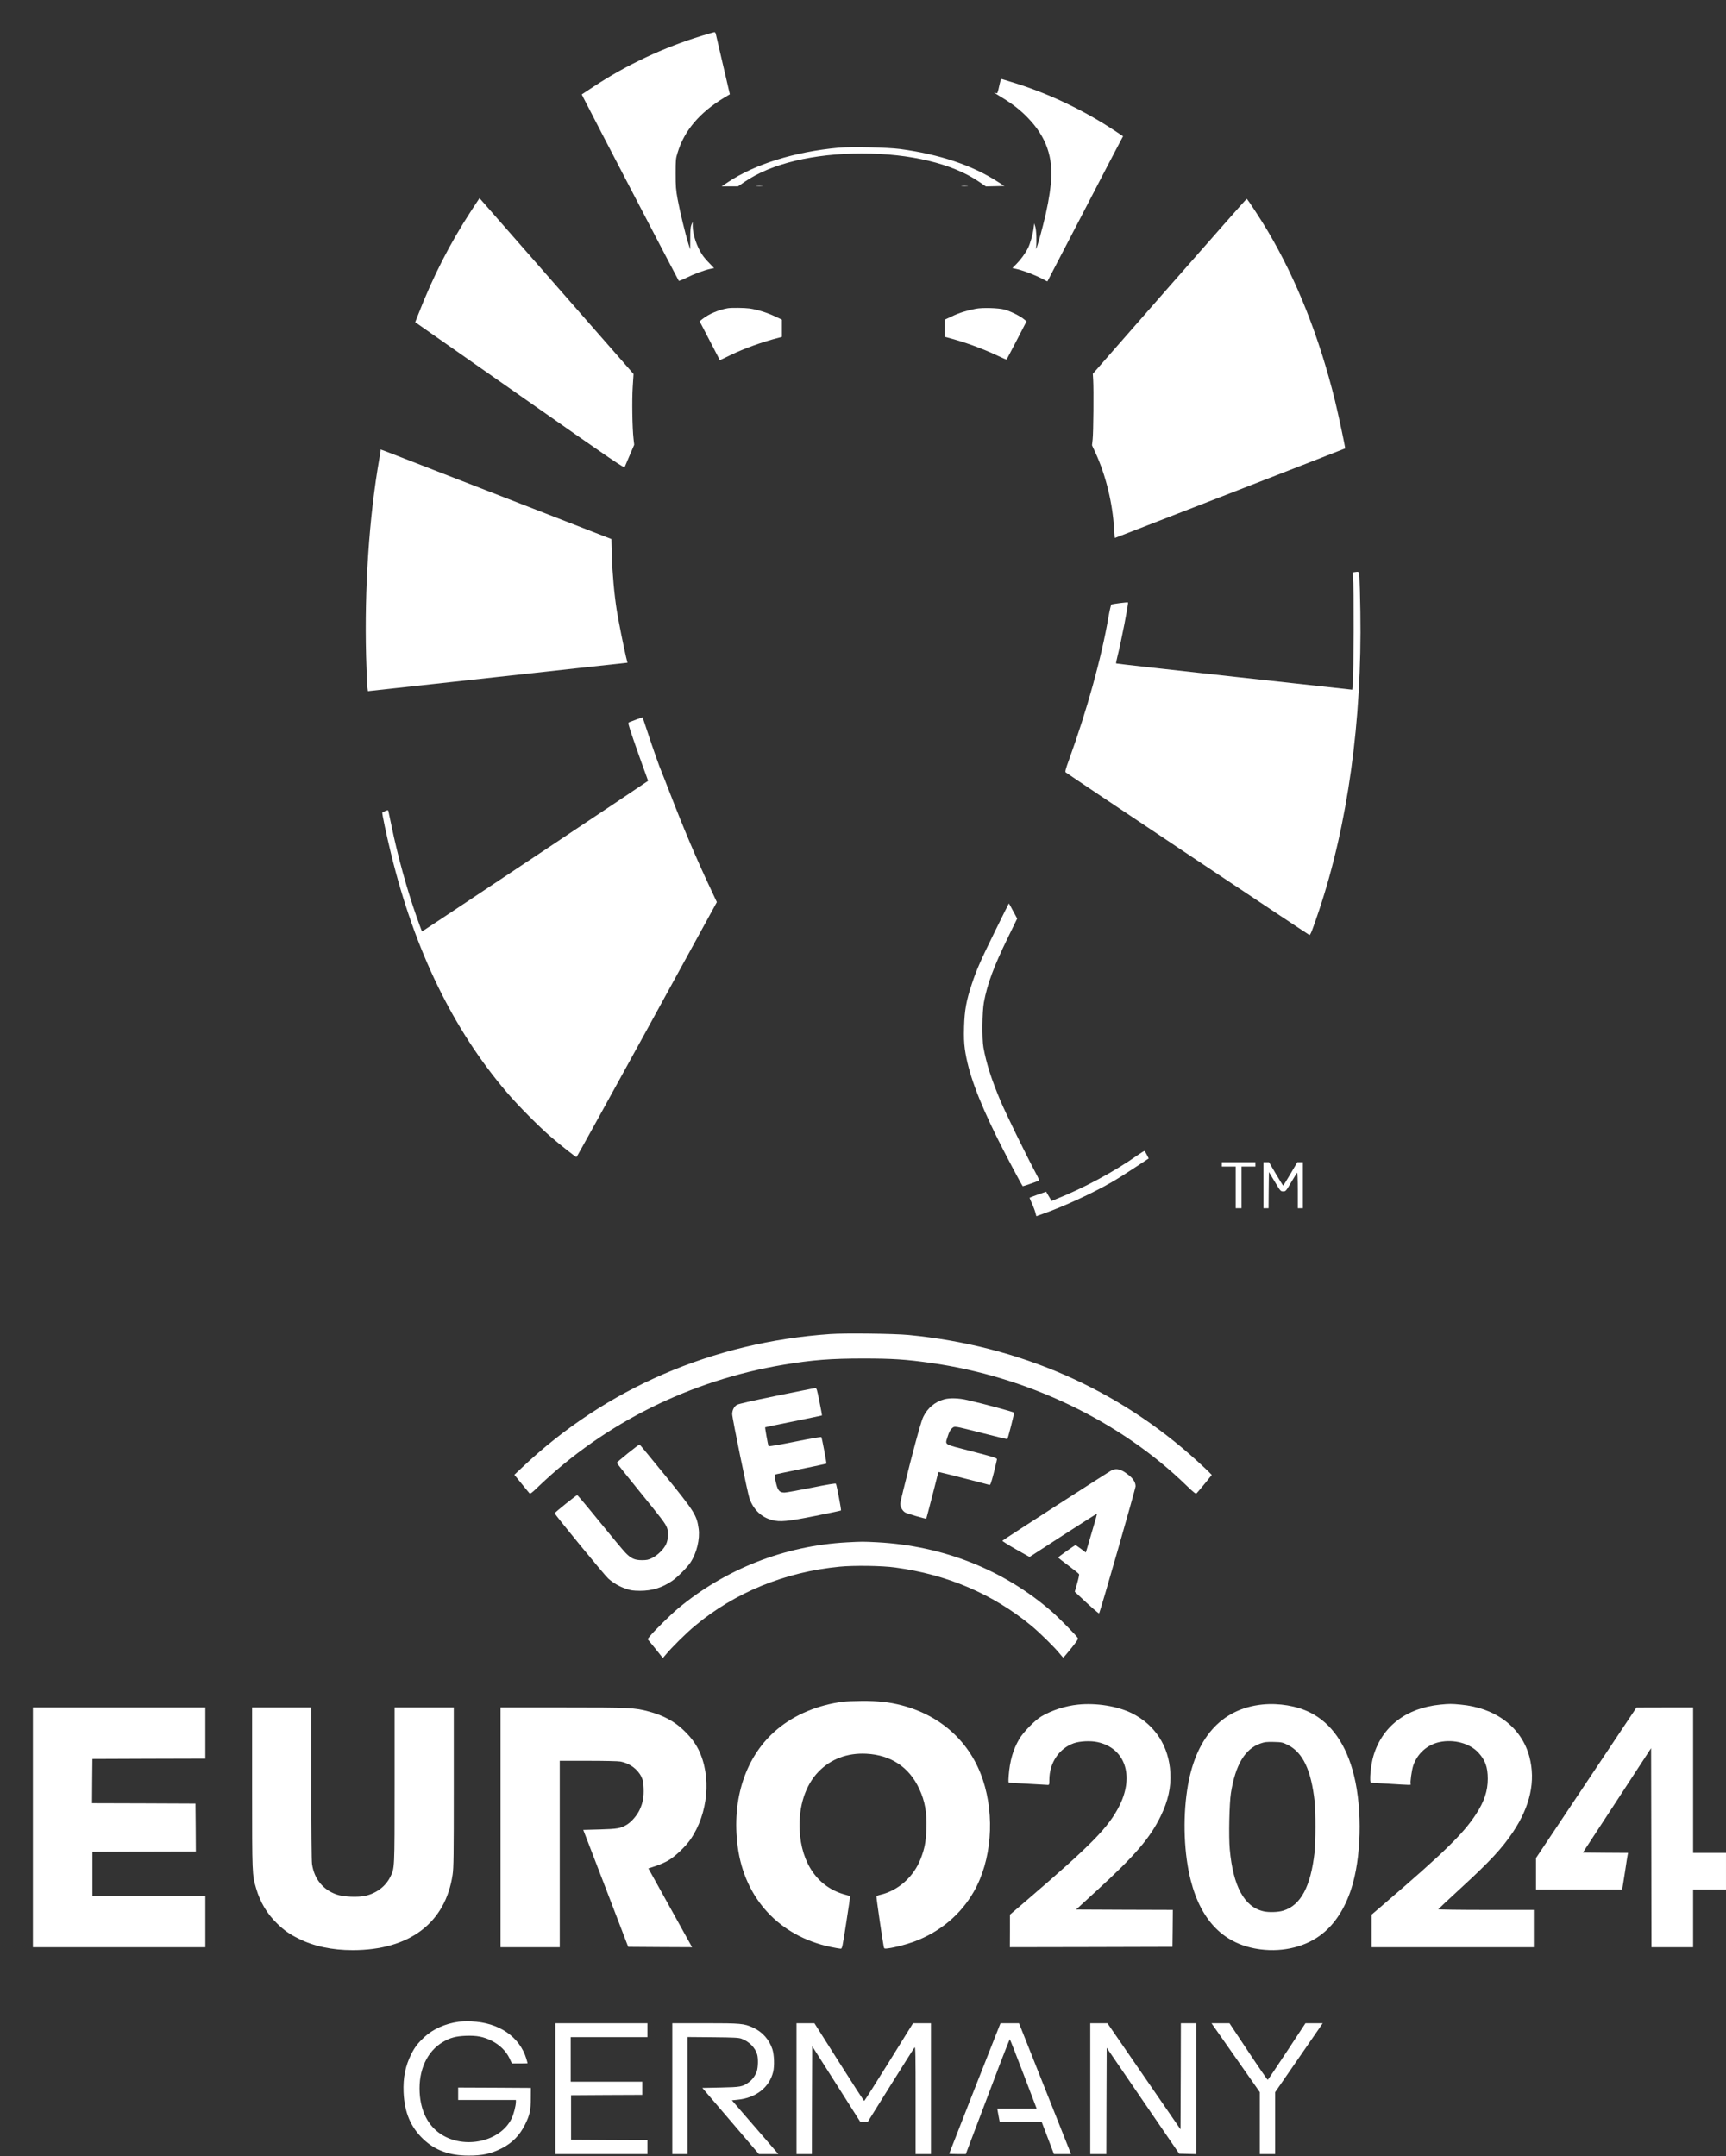 <?xml version="1.0" standalone="no"?>
<!DOCTYPE svg PUBLIC "-//W3C//DTD SVG 20010904//EN"
 "http://www.w3.org/TR/2001/REC-SVG-20010904/DTD/svg10.dtd">
<svg version="1.0" xmlns="http://www.w3.org/2000/svg"
 width="2362pt" height="2950pt" viewBox="0 0 2362 2950"
 preserveAspectRatio="xMidYMid meet">

<rect x="0" y="0" width="2362" height="2950" fill="#333333" stroke="none"/>

<g transform="translate(0,2950) scale(0.1,-0.1)"
fill="#FFFFFF" stroke="none">
<path d="M9610 29012 c-532 -163 -1025 -394 -1482 -694 l-167 -110 31 -61 c76
-153 1291 -2483 1297 -2489 3 -4 49 14 101 40 105 53 246 105 329 123 l53 11
-64 67 c-36 36 -80 87 -97 114 -75 112 -130 276 -132 391 l0 61 -17 -40 c-12
-30 -16 -76 -16 -189 l-1 -148 -23 73 c-42 132 -119 450 -148 609 -25 137 -28
178 -28 355 0 190 1 205 28 290 91 299 301 545 632 746 l82 49 -9 38 c-6 29
-160 688 -184 790 -3 12 -11 22 -18 22 -6 -1 -82 -22 -167 -48z"/>
<path d="M13697 28413 c-2 -4 -10 -33 -17 -63 -27 -125 -30 -132 -48 -125 -47
19 -39 13 64 -50 158 -95 265 -178 371 -288 252 -261 350 -542 314 -902 -17
-163 -53 -356 -107 -565 -51 -202 -106 -380 -96 -310 11 72 5 241 -11 290
l-14 45 -8 -65 c-9 -79 -48 -217 -77 -273 -36 -73 -100 -160 -158 -218 l-56
-56 76 -18 c88 -21 262 -89 344 -135 31 -18 58 -31 60 -29 1 2 218 418 481
924 262 506 495 952 516 990 l38 71 -122 81 c-432 285 -927 518 -1412 663 -60
18 -115 35 -121 37 -7 2 -14 1 -17 -4z"/>
<path d="M11475 27479 c-601 -55 -1147 -226 -1516 -473 l-84 -56 112 0 112 0
98 67 c361 245 935 383 1598 383 663 0 1237 -138 1599 -384 l98 -67 126 3 127
3 -89 57 c-348 226 -799 377 -1336 449 -178 23 -673 34 -845 18z"/>
<path d="M10353 26953 c20 -2 54 -2 75 0 20 2 3 4 -38 4 -41 0 -58 -2 -37 -4z"/>
<path d="M13163 26953 c20 -2 54 -2 75 0 20 2 3 4 -38 4 -41 0 -58 -2 -37 -4z"/>
<path d="M6452 26622 c-295 -452 -527 -906 -730 -1428 l-40 -102 1430 -1001
c1343 -941 1429 -999 1438 -978 5 12 36 85 69 162 l60 140 -9 80 c-17 146 -23
533 -11 714 l11 174 -44 51 c-24 28 -498 569 -1054 1203 l-1010 1152 -110
-167z"/>
<path d="M16004 25583 l-1049 -1197 5 -85 c8 -139 3 -719 -7 -809 l-9 -84 49
-106 c140 -304 234 -690 253 -1039 4 -68 9 -123 11 -123 5 0 3147 1221 3151
1225 5 5 -91 457 -139 653 -214 870 -523 1649 -917 2316 -84 143 -282 446
-291 446 -4 0 -479 -539 -1057 -1197z"/>
<path d="M9960 25283 c-123 -21 -263 -80 -345 -146 l-41 -32 139 -267 138
-266 142 68 c199 96 428 178 665 240 l42 11 0 118 0 118 -97 46 c-109 51 -242
92 -348 107 -68 9 -245 11 -295 3z"/>
<path d="M13355 25276 c-125 -24 -228 -56 -327 -103 l-98 -46 0 -118 0 -118
43 -11 c225 -59 464 -145 680 -247 64 -31 119 -54 122 -52 2 3 65 121 139 264
l134 259 -41 33 c-53 43 -184 107 -262 128 -82 22 -300 28 -390 11z"/>
<path d="M5210 23343 c0 -4 -9 -57 -19 -118 -140 -799 -205 -1779 -181 -2700
6 -214 14 -410 18 -436 l7 -45 1115 122 c613 67 1412 155 1776 195 l661 72
-19 76 c-31 129 -105 499 -127 636 -35 222 -61 510 -68 750 l-6 230 -1569 610
c-1813 705 -1588 619 -1588 608z"/>
<path d="M18537 21673 l-27 -4 7 -67 c11 -91 8 -1346 -3 -1452 l-9 -86 -1613
177 c-887 97 -1615 179 -1618 182 -3 2 4 40 15 83 55 218 157 741 147 752 -6
6 -213 -20 -227 -29 -6 -3 -24 -81 -40 -172 -96 -559 -293 -1270 -538 -1947
-47 -128 -57 -168 -48 -176 21 -20 3323 -2223 3336 -2226 14 -3 42 69 132 337
392 1171 589 2594 565 4080 -3 215 -9 427 -12 473 -7 88 -4 84 -67 75z"/>
<path d="M8715 19659 c-44 -16 -90 -34 -102 -39 -22 -9 -22 -10 53 -232 42
-122 105 -300 140 -396 36 -96 64 -175 62 -176 -58 -43 -3080 -2056 -3087
-2056 -10 0 -6 -10 -82 203 -129 365 -257 829 -339 1227 -23 113 -44 211 -46
218 -3 10 -12 9 -41 -3 -20 -9 -39 -18 -41 -20 -7 -7 55 -303 118 -560 322
-1322 847 -2405 1586 -3270 153 -180 444 -473 609 -614 134 -115 333 -271 344
-271 5 0 438 785 965 1744 l956 1744 -84 179 c-197 417 -365 814 -562 1323
-52 135 -102 261 -110 280 -23 49 -115 309 -193 546 l-67 201 -79 -28z"/>
<path d="M13628 16783 c-206 -419 -263 -546 -328 -743 -76 -227 -100 -360
-107 -585 -4 -147 -1 -217 11 -309 44 -311 177 -676 441 -1211 96 -195 333
-643 351 -664 2 -2 152 48 215 74 14 5 8 22 -38 108 -132 247 -406 808 -480
982 -124 292 -196 519 -235 735 -21 118 -17 490 6 615 46 251 136 493 327 884
l129 264 -56 103 c-30 57 -56 104 -58 104 -1 0 -82 -161 -178 -357z"/>
<path d="M15570 13697 c-323 -228 -748 -456 -1127 -606 l-52 -21 -38 63 -37
63 -110 -38 c-61 -22 -112 -41 -115 -43 -2 -3 12 -40 32 -83 20 -43 41 -100
47 -125 l12 -46 87 31 c281 98 684 284 942 433 74 42 218 133 321 202 l188
124 -25 49 c-13 27 -28 50 -32 53 -5 2 -46 -23 -93 -56z"/>
<path d="M16720 13570 l0 -30 95 0 95 0 0 -285 0 -285 40 0 40 0 0 285 0 285
95 0 95 0 0 30 0 30 -230 0 -230 0 0 -30z"/>
<path d="M17290 13285 l0 -315 35 0 35 0 2 248 3 247 80 -132 c78 -131 81
-133 115 -133 35 0 37 2 110 126 41 69 78 128 82 130 4 3 8 -105 8 -240 l0
-246 35 0 35 0 0 315 0 315 -38 0 -38 0 -94 -160 c-52 -88 -97 -160 -100 -160
-3 0 -48 72 -100 160 l-94 160 -38 0 -38 0 0 -315z"/>
<path d="M11365 11249 c-1612 -111 -3077 -745 -4217 -1823 l-109 -103 97 -119
c52 -65 102 -125 109 -133 12 -12 30 1 124 92 910 871 2084 1454 3356 1666
397 66 645 85 1090 85 398 0 579 -12 920 -60 1324 -186 2591 -793 3502 -1678
101 -97 125 -116 137 -107 8 7 58 66 112 132 l97 120 -34 35 c-19 20 -92 89
-164 154 -1087 990 -2438 1580 -3950 1726 -199 19 -868 27 -1070 13z"/>
<path d="M10626 10404 c-347 -71 -519 -111 -542 -124 -39 -24 -64 -74 -64
-127 0 -55 214 -1097 238 -1160 58 -152 163 -251 307 -289 108 -29 215 -19
589 56 192 38 352 72 355 75 6 6 -59 349 -70 366 -4 8 -111 -10 -335 -55 -181
-36 -346 -66 -367 -66 -53 0 -76 15 -97 63 -18 43 -46 174 -38 182 2 3 161 36
354 76 192 39 351 73 353 75 5 5 -60 349 -69 363 -3 5 -166 -23 -362 -63 -219
-44 -359 -67 -361 -61 -9 24 -50 255 -46 258 2 2 177 39 389 81 212 43 386 80
388 81 2 2 -13 87 -34 189 -34 172 -39 186 -58 185 -12 0 -250 -48 -530 -105z"/>
<path d="M12919 10355 c-125 -34 -227 -120 -284 -239 -25 -52 -74 -223 -175
-612 -77 -298 -140 -557 -140 -575 0 -46 30 -100 68 -122 25 -15 283 -90 288
-84 3 3 164 625 164 632 0 3 6 5 13 5 11 0 641 -161 687 -175 13 -4 24 27 59
162 23 93 43 177 44 187 2 18 -35 30 -348 111 -400 104 -362 80 -324 209 14
45 31 80 50 99 27 27 35 29 78 24 26 -3 190 -43 364 -88 174 -45 320 -80 322
-77 9 9 96 350 92 361 -3 10 -398 117 -637 172 -117 28 -244 32 -321 10z"/>
<path d="M8593 9618 c-84 -68 -152 -126 -153 -131 0 -4 136 -175 303 -380 317
-390 358 -444 383 -504 25 -59 20 -162 -10 -228 -32 -70 -113 -150 -191 -190
-52 -25 -71 -30 -140 -30 -99 0 -149 22 -228 104 -30 31 -188 220 -351 421
-163 201 -301 365 -307 365 -12 0 -308 -237 -308 -248 -2 -15 682 -848 733
-893 73 -64 149 -108 241 -140 68 -23 97 -27 195 -28 163 0 300 42 437 135 73
50 208 185 253 254 85 130 130 319 111 459 -26 187 -56 234 -456 727 -190 233
-348 425 -352 426 -5 2 -77 -52 -160 -119z"/>
<path d="M15215 9386 c-28 -12 -1480 -948 -1498 -965 -4 -4 78 -56 182 -115
l190 -107 457 296 c251 162 460 295 464 295 6 0 -15 -74 -129 -458 l-22 -72
-66 50 c-36 27 -70 50 -75 50 -12 0 -238 -161 -238 -169 1 -3 64 -53 141 -110
78 -58 143 -111 146 -118 3 -8 -9 -65 -27 -127 l-32 -113 59 -55 c161 -152
269 -246 274 -240 14 14 499 1706 499 1738 0 54 -32 105 -99 157 -96 76 -158
93 -226 63z"/>
<path d="M11591 8399 c-853 -46 -1666 -365 -2316 -908 -97 -81 -330 -311 -381
-376 l-32 -40 82 -100 c44 -55 91 -114 104 -130 l23 -29 42 49 c83 100 275
290 394 389 546 458 1235 740 1983 812 197 19 579 14 760 -11 711 -96 1331
-360 1859 -793 114 -93 331 -307 396 -390 22 -28 43 -50 47 -49 4 1 52 58 107
126 76 94 98 128 91 140 -16 31 -260 279 -358 364 -653 569 -1485 899 -2388
947 -197 10 -206 10 -413 -1z"/>
<path d="M11540 6219 c-346 -44 -662 -176 -902 -376 -431 -358 -631 -954 -542
-1612 95 -708 570 -1219 1270 -1367 63 -13 124 -24 137 -24 22 0 24 8 78 358
31 196 54 358 53 360 -1 2 -28 10 -61 19 -376 98 -608 425 -630 888 -15 322
78 610 257 795 169 175 395 260 655 247 336 -17 587 -183 724 -479 79 -169
107 -325 98 -557 -6 -170 -24 -262 -77 -400 -96 -248 -308 -437 -553 -494 -27
-6 -51 -16 -53 -22 -4 -10 87 -632 101 -694 6 -22 9 -23 61 -16 88 11 246 52
352 91 355 132 639 369 819 685 242 424 290 1028 123 1530 -171 513 -570 878
-1113 1019 -174 44 -318 60 -540 59 -106 -1 -221 -5 -257 -10z"/>
<path d="M14753 6179 c-172 -17 -360 -78 -501 -161 -88 -51 -251 -218 -305
-312 -84 -145 -128 -298 -143 -498 -6 -92 -6 -98 12 -98 11 0 127 -7 259 -15
132 -8 250 -15 263 -15 21 0 22 4 22 68 0 233 132 431 336 503 82 28 227 36
322 15 376 -80 507 -456 303 -867 -148 -296 -377 -530 -1248 -1278 l-252 -216
0 -223 -1 -222 1113 2 1112 3 3 252 2 253 -662 2 -662 3 279 256 c529 484 733
722 880 1024 100 206 142 393 131 590 -19 362 -206 654 -523 814 -194 98 -489
146 -740 120z"/>
<path d="M17273 6180 c-565 -59 -922 -466 -1027 -1170 -61 -407 -42 -878 49
-1235 145 -567 466 -883 958 -945 315 -39 625 39 844 215 174 139 304 341 392
605 140 426 157 1083 40 1559 -104 422 -308 715 -599 861 -183 92 -430 133
-657 110z m349 -552 c207 -103 322 -345 369 -778 15 -137 14 -556 -1 -690 -53
-471 -189 -726 -428 -800 -71 -22 -197 -26 -271 -9 -263 60 -416 341 -462 849
-16 172 -6 632 16 769 61 385 192 605 404 678 57 20 82 23 182 21 110 -3 118
-5 191 -40z"/>
<path d="M19712 6179 c-466 -45 -796 -297 -916 -699 -39 -128 -60 -370 -33
-370 6 0 120 -7 252 -15 288 -18 298 -18 290 -5 -10 17 14 193 35 255 56 164
191 285 359 321 198 42 415 -17 532 -144 94 -102 129 -197 129 -358 0 -167
-48 -311 -162 -486 -174 -267 -431 -517 -1271 -1238 l-157 -135 0 -222 0 -223
1110 0 1110 0 0 255 0 255 -656 0 c-362 0 -654 4 -652 9 2 4 140 134 308 288
395 362 565 544 714 767 238 355 313 699 226 1030 -106 402 -459 670 -941 715
-126 12 -155 12 -277 0z"/>
<path d="M450 4500 l0 -1640 1180 0 1180 0 0 350 0 350 -772 2 -773 3 0 300 0
300 708 3 707 2 -2 328 -3 327 -708 3 -707 2 2 303 3 302 773 3 772 2 0 350 0
350 -1180 0 -1180 0 0 -1640z"/>
<path d="M3450 5043 c0 -1189 0 -1189 55 -1378 56 -191 149 -347 288 -482 95
-92 167 -143 292 -205 209 -105 459 -158 741 -158 777 0 1270 372 1368 1033
14 90 16 262 16 1196 l0 1091 -405 0 -405 0 0 -1062 c0 -1165 1 -1137 -60
-1258 -64 -128 -187 -221 -336 -256 -106 -25 -306 -16 -401 18 -185 66 -304
214 -333 416 -6 40 -10 492 -10 1105 l0 1037 -405 0 -405 0 0 -1097z"/>
<path d="M6850 4500 l0 -1640 405 0 405 0 0 1275 0 1275 389 0 c218 0 412 -4
442 -10 125 -23 235 -104 286 -208 22 -47 28 -74 31 -155 5 -119 -9 -198 -53
-294 -37 -81 -115 -171 -182 -210 -83 -48 -124 -55 -364 -62 l-227 -6 308
-800 307 -800 437 -3 437 -2 -12 22 c-7 13 -141 255 -299 539 l-287 517 98 32
c53 17 132 52 175 77 94 55 234 188 302 286 245 356 291 868 110 1232 -47 93
-108 172 -201 262 -127 122 -280 205 -479 258 -195 52 -249 55 -1174 55 l-854
0 0 -1640z"/>
<path d="M21708 5110 l-688 -1030 0 -215 0 -215 589 0 589 0 6 28 c3 15 19
117 36 227 16 110 32 210 35 222 l5 23 -309 2 -309 3 467 714 466 714 3 -1361
2 -1362 285 0 285 0 0 395 0 395 225 0 225 0 0 250 0 250 -225 0 -225 0 0 995
0 995 -387 0 -388 -1 -687 -1029z"/>
<path d="M6275 1840 c-184 -26 -351 -101 -468 -210 -90 -84 -132 -139 -180
-235 -80 -160 -112 -321 -104 -520 12 -276 96 -476 270 -641 160 -153 359
-225 618 -225 191 -1 312 26 460 102 141 73 242 176 315 324 64 130 78 194 78
360 l1 140 -497 3 -498 2 0 -85 0 -85 395 0 395 0 0 -27 c-1 -54 -30 -169 -59
-228 -157 -318 -648 -424 -970 -211 -174 116 -274 312 -288 567 -17 307 101
564 318 692 100 59 176 79 316 85 150 5 239 -12 355 -70 107 -54 194 -140 240
-237 l33 -71 108 0 c59 0 107 1 107 3 0 2 -7 28 -16 58 -91 304 -377 500 -754
514 -63 2 -142 0 -175 -5z"/>
<path d="M7600 925 l0 -895 630 0 630 0 0 95 0 95 -522 2 -523 3 0 305 0 305
488 3 487 2 0 90 0 90 -490 0 -490 0 0 305 0 305 525 0 525 0 0 95 0 95 -630
0 -630 0 0 -895z"/>
<path d="M9200 925 l0 -895 105 0 105 0 0 801 0 800 348 -3 c300 -3 353 -6
392 -21 104 -40 181 -118 211 -212 17 -55 14 -180 -5 -235 -24 -64 -63 -117
-113 -151 -85 -59 -106 -63 -380 -69 l-252 -5 387 -452 387 -453 133 0 133 0
-153 178 c-85 97 -228 263 -318 367 l-164 190 79 8 c251 25 435 170 486 383
19 80 14 229 -10 305 -42 133 -139 242 -266 299 -124 56 -162 60 -654 60
l-451 0 0 -895z"/>
<path d="M10900 925 l0 -895 105 0 105 0 2 738 3 737 329 -517 329 -518 51 0
51 0 314 503 c173 276 320 509 328 517 11 12 13 -106 13 -723 l0 -737 105 0
105 0 0 895 0 895 -122 0 -123 0 -330 -531 c-181 -291 -334 -531 -338 -532 -5
-1 -160 238 -345 531 l-337 532 -122 0 -123 0 0 -895z"/>
<path d="M13675 1778 c-93 -232 -685 -1738 -685 -1742 0 -4 51 -6 114 -6 l114
0 15 43 c15 41 216 572 457 1205 68 177 126 322 129 322 3 0 88 -214 187 -475
l181 -475 -269 0 -270 0 6 -37 c4 -21 11 -62 17 -91 l10 -52 287 0 287 0 84
-220 84 -220 117 0 117 0 -356 895 -356 895 -126 0 -127 0 -17 -42z"/>
<path d="M14920 925 l0 -895 110 0 110 0 2 727 3 727 496 -725 496 -724 117
-3 116 -3 0 896 0 895 -105 0 -105 0 -2 -726 -3 -726 -500 726 -500 726 -117
0 -118 0 0 -895z"/>
<path d="M16633 1743 c30 -43 179 -255 331 -472 l276 -394 0 -423 0 -424 105
0 105 0 0 423 0 423 276 400 c152 219 299 432 326 472 l49 72 -118 0 -118 0
-254 -386 c-140 -212 -258 -387 -262 -389 -3 -3 -123 171 -265 385 l-259 390
-123 0 -123 0 54 -77z"/>
</g>
</svg>
